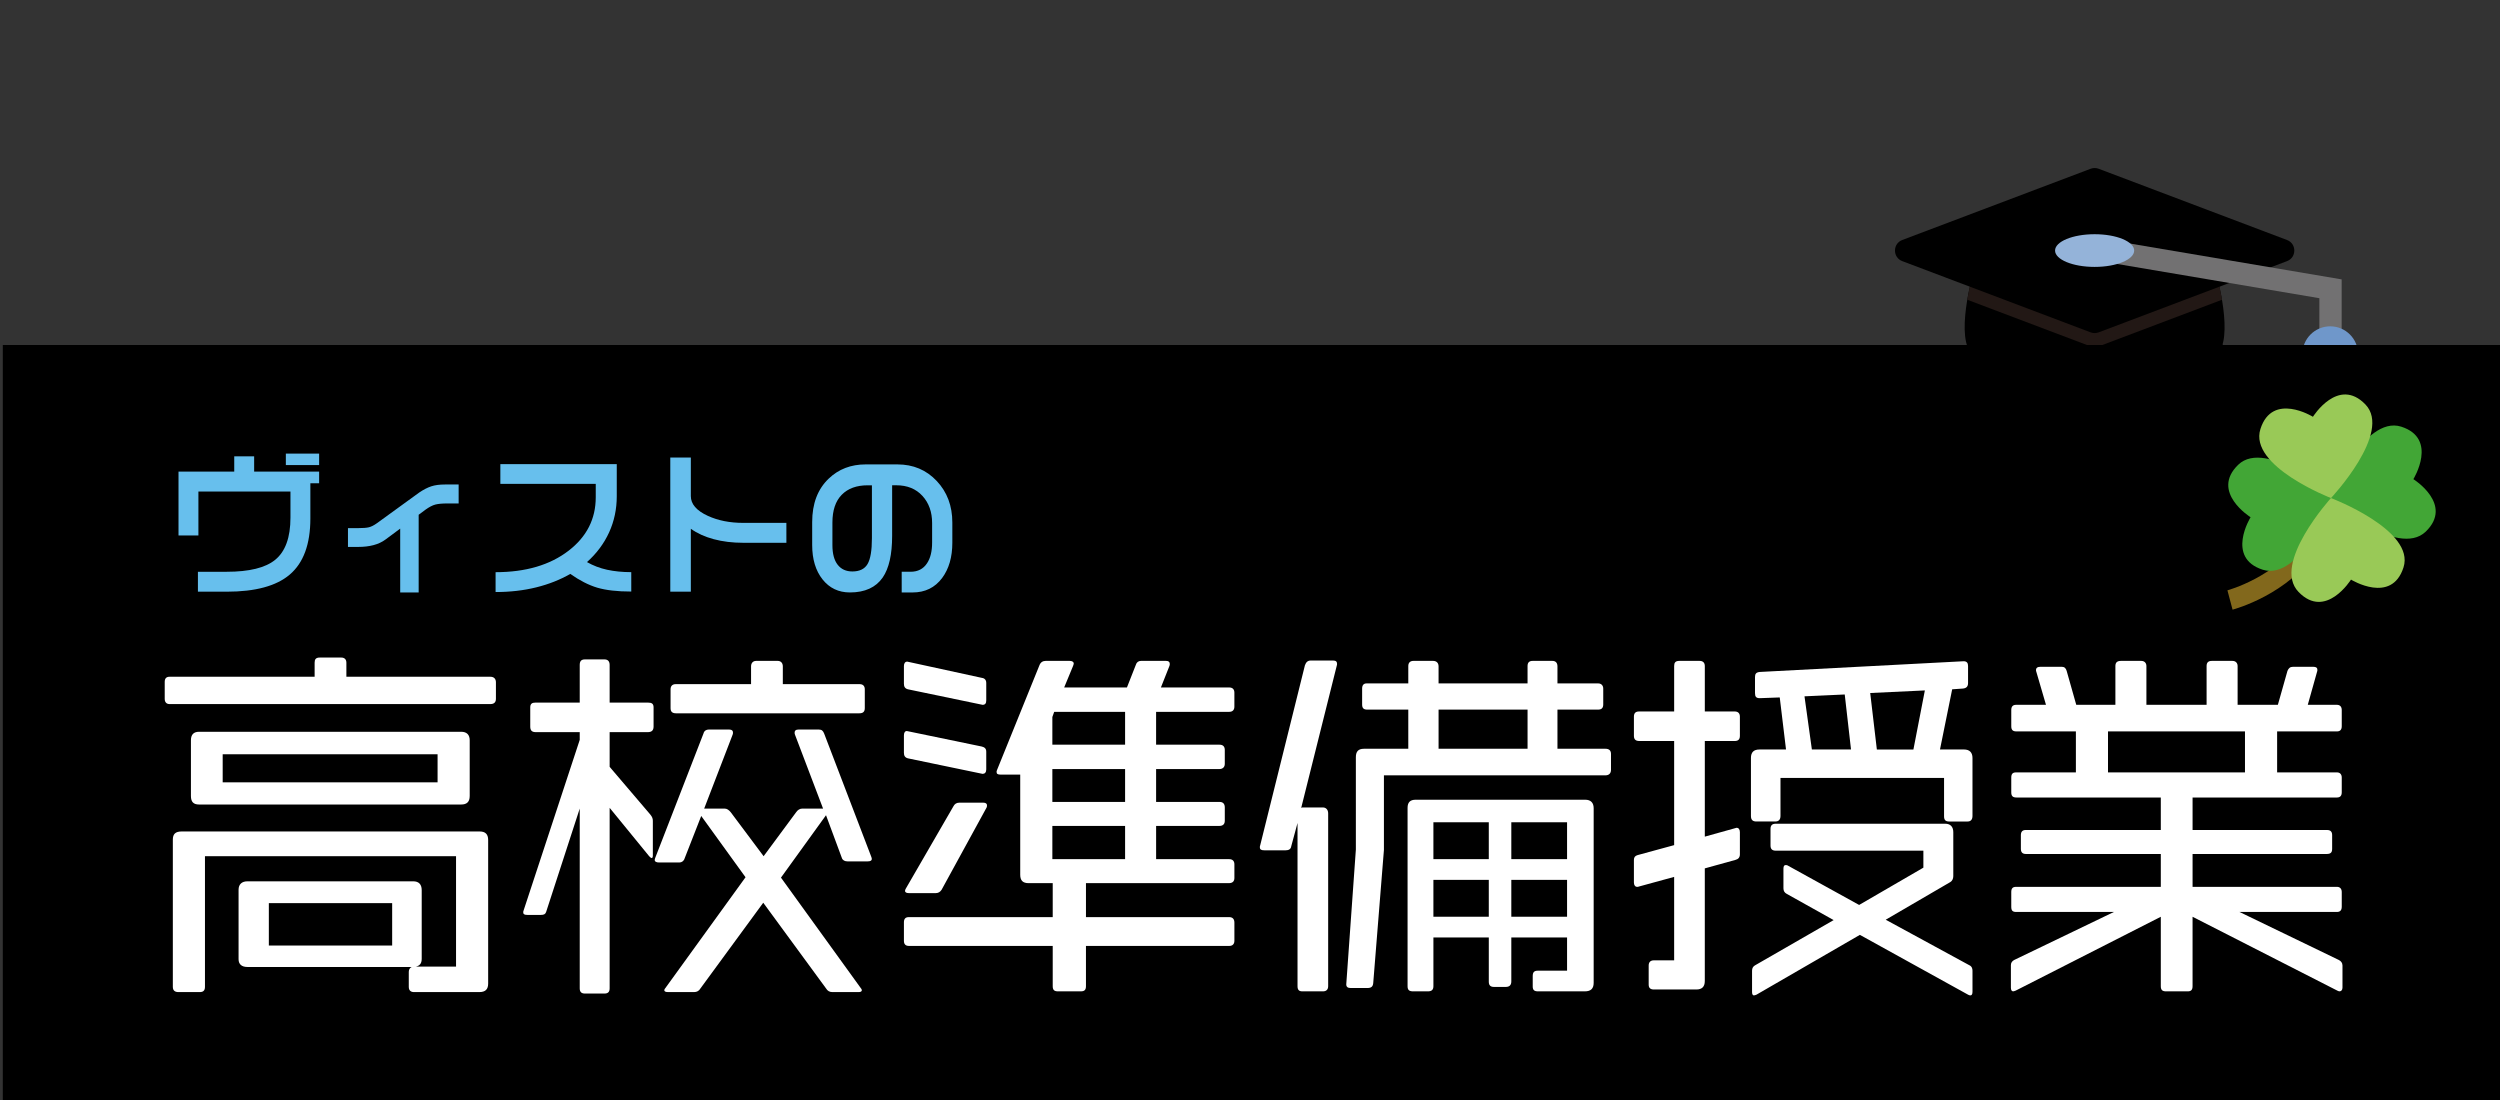 <?xml version="1.0" encoding="utf-8"?>
<!-- Generator: Adobe Illustrator 12.0.0, SVG Export Plug-In . SVG Version: 6.00 Build 51448)  -->
<!DOCTYPE svg PUBLIC "-//W3C//DTD SVG 1.1//EN" "http://www.w3.org/Graphics/SVG/1.1/DTD/svg11.dtd">
<svg  version="1.1" id="レイヤー_1" xmlns="http://www.w3.org/2000/svg" xmlns:xlink="http://www.w3.org/1999/xlink" width="500" height="220"
	 viewBox="49 19 500 220" overflow="visible" enable-background="new 49 19 500 220" xml:space="preserve">
<rect x="49" y="19" width="500" height="220" fill="#333333" stroke="none"/>
<g id="tako">
	<g>
		<g>
			<path fill="#A775AF" d="M502.031,114.175c0-16.379-14.844-29.662-33.162-29.662c-18.306,0-33.15,13.281-33.15,29.662
				c0,9.907,5.424,18.67,13.751,24.054c-0.451,0.666-0.866,1.401-1.216,2.174c-2.387,5.259-1.276,10.895,2.468,12.596
				c3.301,1.5,7.544-0.563,10.143-4.663c1.1,3.847,3.772,6.558,6.911,6.558c3.129,0,5.81-2.709,6.91-6.558
				c2.596,4.103,6.847,6.161,10.144,4.663c3.738-1.701,4.853-7.338,2.475-12.596c-0.197-0.418-0.398-0.819-0.619-1.202
				C495.911,133.934,502.031,124.702,502.031,114.175z"/>
			<path d="M430.885,114.175c0,9.792,4.607,19.091,12.509,25.586c-0.761,2.064-1.237,4.175-1.237,6.218
				c0,1.813,0.297,3.567,0.899,5.174c1.083,2.855,3.093,5.072,5.661,6.244c3.518,1.594,7.591,0.984,11.102-1.279
				c2.159,2.265,4.924,3.607,7.954,3.607c3.029,0,5.795-1.342,7.944-3.607c3.519,2.268,7.584,2.875,11.107,1.279
				c4.222-1.918,6.573-6.334,6.573-11.39c0-1.591-0.33-3.243-0.807-4.907c8.993-6.514,14.274-16.302,14.274-26.922
				c0-9.313-4.022-18.041-11.321-24.57c-7.156-6.401-16.628-9.921-26.677-9.921C447.925,79.682,430.885,95.155,430.885,114.175z
				 M453.466,140.939l2.214-3.953l-3.593-2.822c-7.232-4.663-11.538-12.142-11.538-19.99c0-13.69,12.701-24.829,28.319-24.829
				c15.623,0,28.337,11.138,28.337,24.829c0,8.434-4.836,16.217-12.921,20.826l-4.016,2.289l2.632,5.122
				c1.405,3.11,0.742,5.813-0.076,6.185c-0.611,0.278-2.549-0.449-4.063-2.84l-5.751-9.09l-2.975,10.332
				c-0.571,2.002-1.688,3.066-2.267,3.066c-0.587,0-1.694-1.063-2.269-3.063l-2.969-10.335l-5.759,9.087
				c-1.515,2.388-3.448,3.118-4.063,2.844c-0.316-0.142-0.531-0.64-0.614-0.846c-0.166-0.458-0.283-1.065-0.283-1.789
				c0-1.008,0.229-2.244,0.833-3.567L453.466,140.939z"/>
		</g>
		<path fill="#94B3D9" d="M502.033,114.175c0-16.379-14.844-29.662-33.162-29.662c-18.306,0-33.15,13.281-33.15,29.662
			c0,9.907,5.424,18.67,13.752,24.054c-0.452,0.666-0.867,1.401-1.217,2.174c-2.386,5.259-1.275,10.895,2.469,12.596
			c3.303,1.5,7.547-0.563,10.143-4.663c1.101,3.847,3.771,6.558,6.912,6.558c3.129,0,5.808-2.709,6.908-6.558
			c2.597,4.103,6.848,6.161,10.146,4.663c3.735-1.701,4.85-7.338,2.47-12.596c-0.196-0.418-0.396-0.819-0.618-1.202
			C495.913,133.934,502.033,124.702,502.033,114.175z"/>
		<path d="M468.868,99.416c-9.757,0-17.675,7.078-17.675,15.821c0,8.74,7.916,15.819,17.675,15.819
			c9.775,0,17.688-7.079,17.688-15.819C486.556,106.494,478.646,99.416,468.868,99.416z M468.868,122.599
			c-4.54,0-8.229-3.292-8.229-7.362c0-4.068,3.691-7.371,8.229-7.371c4.557,0,8.238,3.303,8.238,7.371
			C477.108,119.307,473.424,122.599,468.868,122.599z"/>
		<g>
			<g>
				<path d="M436.887,110.686c0,0,4.171,2.571,6.675,4.116c-2.505,1.544-6.675,4.11-6.675,4.11l1.684,2.743l11.127-6.854
					l-11.127-6.857L436.887,110.686z"/>
			</g>
			<g>
				<path d="M490.276,113.435l-2.218,1.366l11.118,6.854l1.688-2.743c0,0-4.18-2.567-6.671-4.11
					c2.498-1.545,6.671-4.117,6.671-4.117l-1.688-2.74L490.276,113.435z"/>
			</g>
		</g>
		<path d="M492.165,90.059c-8.566,6.394-39.905,6.394-48.477,0c-3.953-2.95,0-16.688,0-16.688h48.477
			C492.165,73.371,496.117,87.108,492.165,90.059z"/>
		<path fill="#221815" d="M492.165,73.371H443.69c0,0-0.716,2.491-1.232,5.578l24.673,9.331c0.516,0.194,1.083,0.194,1.6,0
			l24.671-9.331C492.883,75.862,492.165,73.371,492.165,73.371z"/>
		<path d="M467.13,52.751l-37.675,14.247c-1.944,0.736-1.944,3.493,0,4.229l37.674,14.247c0.516,0.196,1.083,0.196,1.6,0
			L506.4,71.227c1.949-0.736,1.949-3.493,0-4.229l-37.671-14.247C468.212,52.556,467.645,52.556,467.13,52.751z"/>
		<g>
			<path fill="#727172" d="M467.945,71.035c0,0,41.507,7.027,44.929,7.606c0,2.601,0,9.257,0,9.257h4.456v-13.02l-48.641-8.236
				L467.945,71.035z"/>
		</g>
		<ellipse fill="#94B3D9" cx="467.924" cy="69.112" rx="7.912" ry="3.27"/>
		<polygon fill="#94B3D9" points="511.722,106.55 513.383,109.429 516.705,109.429 518.367,106.55 520.031,109.429 522.147,109.429 
			518.761,91.452 511.328,91.452 507.944,109.429 510.061,109.429 		"/>
		<circle fill="#6F97CA" cx="515.046" cy="89.83" r="5.565"/>
	</g>
	
		<animateTransform  fill="remove" type="translate" dur="10s" begin="0s;       pathAnm10.end" accumulate="none" attributeType="XML" repeatCount="indefinite" values="0, 0; 0, 0; 0, 0; 0, 0; 0, 0; 0, 0; 0, 0; 0, 0; 0, 0; 0, 0; 0, 0; 0, -3; 0, 0; 0, 0;       0, -30; 0, -25; 0, -10 ; 0, 0" restart="always" calcMode="linear" attributeName="transform" additive="replace">
		</animateTransform>
</g>
<rect x="49.562" y="88" width="500.031" height="151"/>
<g>
	<path fill="#67BFED" d="M112.826,115.651h-1.752v7.038c0,5.159-1.382,8.907-4.143,11.243c-2.676,2.271-6.87,3.406-12.582,3.406
		h-5.765v-3.984h5.765c4.501,0,7.729-0.795,9.685-2.389c2.036-1.656,3.058-4.469,3.058-8.439v-5.223h-18.41v8.79h-3.979v-12.77
		h11.146v-3.058h3.981v3.058h12.996V115.651z M112.826,112.008h-6.657v-2.293h6.657V112.008z"/>
	<path fill="#67BFED" d="M140.728,119.691h-2.229c-1.063,0-1.874,0.074-2.438,0.223c-0.563,0.149-1.216,0.489-1.959,1.02
		l-1.369,1.019v15.542h-3.693v-12.772l-2.962,2.197c-1.316,0.977-3.134,1.465-5.446,1.465h-2.039v-3.758h1.975
		c1.021,0,1.764-0.059,2.229-0.175c0.467-0.117,0.998-0.388,1.593-0.813l8.472-6.146c0.852-0.573,1.646-0.982,2.391-1.227
		c0.743-0.245,1.654-0.366,2.737-0.366h2.739V119.691L140.728,119.691z"/>
	<path fill="#67BFED" d="M175.255,137.309c-2.803,0-5.069-0.261-6.8-0.773c-1.731-0.521-3.53-1.438-5.399-2.756
		c-2.017,1.164-4.284,2.063-6.8,2.688c-2.519,0.625-5.229,0.938-8.139,0.938v-3.97c6.029,0,10.902-1.438,14.618-4.308
		c3.61-2.783,5.415-6.343,5.415-10.677v-2.677h-19.079v-3.952h23.283v6.425c0,2.579-0.51,4.987-1.527,7.224
		c-1.021,2.238-2.495,4.214-4.429,5.946c1.231,0.703,2.569,1.215,4.015,1.533c1.442,0.315,3.058,0.479,4.841,0.479L175.255,137.309
		L175.255,137.309z"/>
	<path fill="#67BFED" d="M206.278,127.558h-8.632c-2.145,0-4.106-0.239-5.893-0.717c-1.783-0.478-3.313-1.173-4.586-2.087v12.586
		h-4.109v-26.828h4.109v7.711c0,1.593,1.136,2.91,3.408,3.951c2.037,0.935,4.395,1.402,7.069,1.402h8.632L206.278,127.558
		L206.278,127.558z"/>
	<path fill="#67BFED" d="M239.468,127.525c0,2.889-0.68,5.245-2.039,7.071c-1.444,1.938-3.418,2.897-5.924,2.897h-2.166v-4.142
		h1.784c1.441,0,2.537-0.563,3.278-1.688c0.682-1.021,1.021-2.399,1.021-4.142v-3.917c0-2.208-0.648-4.019-1.943-5.431
		s-3.036-2.118-5.224-2.118h-0.828v10.128c0,3.715-0.626,6.487-1.879,8.313c-1.38,1.996-3.567,2.994-6.563,2.994
		c-2.271,0-4.099-0.871-5.479-2.612c-1.38-1.739-2.07-4.035-2.07-6.88v-4.587c0-3.694,1.104-6.593,3.313-8.695
		c1.975-1.89,4.438-2.835,7.39-2.835h6.338c3.164,0,5.786,1.104,7.867,3.313c2.081,2.209,3.122,4.979,3.122,8.313L239.468,127.525
		L239.468,127.525z M223.383,126.636v-10.575h-0.86c-2.208,0-3.934,0.632-5.176,1.895c-1.242,1.263-1.863,3.116-1.863,5.558v4.522
		c0,1.721,0.353,3.026,1.053,3.917c0.699,0.893,1.677,1.338,2.93,1.338c1.444,0,2.458-0.493,3.042-1.48
		C223.091,130.824,223.383,129.099,223.383,126.636z"/>
</g>
<g id="レイヤー_4" display="none">
	<g display="inline" opacity="0.7">
		<path fill="#221815" d="M-171.937,384.041c-22,0-23.685-7.604-3.745-16.898l69.18-32.242c19.938-9.293,52.567-9.293,72.51,0
			l69.178,32.242c19.941,9.295,18.256,16.898-3.744,16.898H-171.937z"/>
	</g>
	
		<rect x="-181.249" y="406.001" display="inline" opacity="0.7" fill="#221815" enable-background="new    " width="222.001" height="26"/>
	
		<ellipse display="inline" opacity="0.7" fill="#221815" enable-background="new    " cx="-70.249" cy="432.002" rx="110.667" ry="28.666"/>
	<g display="inline" opacity="0.7">
		<path fill="#221815" d="M54.751,388.002c0-10.268-9-18.667-20-18.667h-210c-11,0-20,8.399-20,18.667c0,10.266,9,18.666,20,18.666
			h210C45.751,406.668,54.751,398.268,54.751,388.002z"/>
	</g>
	<g display="inline" opacity="0.7">
		<path fill="#221815" d="M-135.937,648.041c-22,0-23.685-7.604-3.745-16.897l69.18-32.236c19.938-9.294,52.567-9.294,72.51,0
			l69.178,32.236c19.941,9.293,18.256,16.897-3.744,16.897H-135.937z"/>
	</g>
	
		<rect x="-145.249" y="670.001" display="inline" opacity="0.7" fill="#221815" enable-background="new    " width="222.001" height="26"/>
	
		<ellipse display="inline" opacity="0.7" fill="#221815" enable-background="new    " cx="-34.249" cy="696.002" rx="110.667" ry="28.666"/>
	<g display="inline" opacity="0.7">
		<path fill="#221815" d="M90.751,652.002c0-10.267-9-18.667-20-18.667h-210c-11,0-20,8.4-20,18.667s9,18.666,20,18.666h210
			C81.751,670.668,90.751,662.269,90.751,652.002z"/>
	</g>
	<rect x="-130.5" y="672.5" display="inline" opacity="0.7" fill="#848484" enable-background="new    " width="60.5" height="10"/>
	<rect x="-0.5" y="672.5" display="inline" opacity="0.7" fill="#848484" enable-background="new    " width="60.5" height="10"/>
	<circle display="inline" opacity="0.7" fill="#848484" enable-background="new    " cx="-35.25" cy="677.25" r="18.75"/>
</g>
<g id="grass">
	<g>
		<path fill="#82681C" d="M494.484,137.066l1.026,3.867c0.454-0.121,11.186-3.053,16.913-11.846l-3.354-2.184
			C504.198,134.391,494.579,137.042,494.484,137.066z"/>
	</g>
	<g>
		<path fill="#42A636" d="M496.643,111.952c-5.629,5.443,2.472,10.492,2.472,10.492s-5.021,8.119,2.438,10.501
			c7.456,2.382,14.679-14.503,14.679-14.503S502.27,106.509,496.643,111.952z"/>
		<path fill="#42A636" d="M534.15,125.323c5.626-5.442-2.474-10.493-2.474-10.493s5.021-8.116-2.438-10.499
			c-7.456-2.383-14.681,14.502-14.681,14.502S528.521,130.766,534.15,125.323z"/>
	</g>
	<g>
		<path fill="#99C957" d="M508.71,137.391c5.441,5.627,10.49-2.471,10.49-2.471s8.116,5.018,10.501-2.438
			c2.385-7.458-14.503-13.874-14.503-13.874S503.267,131.764,508.71,137.391z"/>
		<path fill="#99C957" d="M522.078,99.884c-5.44-5.627-10.491,2.471-10.491,2.471s-8.115-5.019-10.499,2.437
			c-2.386,7.457,14.11,13.819,14.11,13.819S527.523,105.511,522.078,99.884z"/>
	</g>
</g>
<g>
	<path fill="#FFFFFF" d="M147.076,159.816H82.903c-0.591,0-0.96-0.369-0.96-1.034v-3.396c0-0.665,0.295-1.034,0.96-1.034h29.022
		v-2.806c0-0.665,0.221-1.034,1.034-1.034h4.283c0.665,0,1.034,0.369,1.034,1.034v2.806h28.8c0.738,0,1.108,0.443,1.108,1.107v3.323
		C148.184,159.447,147.814,159.816,147.076,159.816z M144.861,217.417H131.79c-0.591,0-1.034-0.296-1.034-1.034v-3.027
		c0-0.443,0.222-0.813,0.591-0.96H98.485c-1.107,0-1.772-0.518-1.772-1.551v-13.884c0-1.107,0.665-1.698,1.772-1.698h33.157
		c1.108,0,1.699,0.591,1.699,1.772v13.735c0,0.96-0.443,1.403-1.182,1.551h8.049v-22.08H89.992v26.142
		c0,0.738-0.369,1.034-1.034,1.034h-4.283c-0.665,0-1.108-0.296-1.108-1.034v-29.465c0-1.107,0.517-1.624,1.772-1.624h59.594
		c1.108,0,1.699,0.517,1.699,1.698v28.727C146.633,216.9,146.042,217.417,144.861,217.417z M141.242,179.902H88.811
		c-1.107,0-1.625-0.517-1.625-1.698v-11.15c0-1.108,0.517-1.699,1.625-1.699h52.431c1.108,0,1.699,0.591,1.699,1.699v11.15
		C142.941,179.386,142.35,179.902,141.242,179.902z M136.516,169.859H93.537v5.612h42.979V169.859z M127.433,199.62h-24.665v8.492
		h24.665V199.62z"/>
	<path fill="#FFFFFF" d="M178.535,165.429h-7.606v6.941l8.123,9.526c0.369,0.443,0.517,0.813,0.517,1.256v6.941
		c0,0.295-0.074,0.517-0.222,0.517c-0.148,0-0.295-0.147-0.517-0.369l-7.901-9.674v36.111c0,0.738-0.369,1.033-1.034,1.033h-3.914
		c-0.665,0-1.034-0.295-1.034-1.033v-35.964l-6.72,20.678c-0.148,0.442-0.443,0.59-1.034,0.59h-2.732
		c-0.591,0-0.813-0.147-0.813-0.517c0-0.073,0-0.222,0.074-0.369l11.225-34.117v-1.551h-8.788c-0.738,0-1.107-0.295-1.107-1.107
		v-3.84c0-0.739,0.369-0.96,1.034-0.96h8.861v-7.533c0-0.738,0.295-1.107,1.034-1.107h3.914c0.665,0,1.034,0.369,1.034,1.107v7.533
		h7.68c0.738,0,1.107,0.221,1.107,0.96v3.84C179.717,165.134,179.274,165.429,178.535,165.429z M222.548,191.275h-4.062
		c-0.517,0-0.96-0.222-1.107-0.665l-3.176-8.566l-9.009,12.48l15.951,22.08c0.147,0.147,0.222,0.296,0.222,0.443
		c0,0.222-0.222,0.369-0.591,0.369h-5.317c-0.517,0-0.96-0.222-1.255-0.738l-12.554-17.133l-12.554,17.133
		c-0.295,0.517-0.738,0.738-1.255,0.738h-5.243c-0.517,0-0.738-0.147-0.738-0.369c0-0.147,0.074-0.296,0.222-0.443l16.024-22.154
		l-8.861-12.258l-3.323,8.492c-0.147,0.517-0.591,0.813-1.034,0.813h-4.062c-0.517,0-0.886-0.148-0.886-0.518
		c0-0.147,0.074-0.295,0.147-0.517l9.6-24.738c0.148-0.591,0.591-0.813,1.034-0.813h4.135c0.517,0,0.738,0.222,0.738,0.591
		c0,0.147,0,0.295-0.074,0.442l-5.686,14.77h4.062c0.517,0,0.886,0.296,1.255,0.738l6.572,8.788l6.499-8.788
		c0.295-0.442,0.738-0.738,1.255-0.738h4.135L208,165.945c-0.074-0.147-0.074-0.295-0.074-0.442c0-0.369,0.222-0.591,0.738-0.591
		h4.136c0.517,0,0.812,0.222,1.034,0.813l9.378,24.517c0.074,0.222,0.148,0.369,0.148,0.517
		C223.36,191.127,223.065,191.275,222.548,191.275z M220.849,161.662h-36.628c-0.739,0-1.108-0.295-1.108-1.033v-3.767
		c0-0.664,0.369-1.033,1.034-1.033h15.065v-3.545c0-0.665,0.369-1.107,1.034-1.107h4.283c0.665,0,1.034,0.442,1.034,1.107v3.545
		h15.36c0.665,0,1.034,0.369,1.034,1.033v3.767C221.957,161.367,221.588,161.662,220.849,161.662z"/>
	<path fill="#FFFFFF" d="M294.844,208.187h-28.652v8.049c0,0.738-0.295,1.034-1.034,1.034h-4.579c-0.739,0-1.034-0.296-1.034-1.034
		v-8.049h-28.726c-0.739,0-1.034-0.37-1.034-1.034v-3.692c0-0.665,0.295-1.034,0.96-1.034h28.8v-6.794h-4.8
		c-1.182,0-1.699-0.517-1.699-1.698v-20.013h-3.914c-0.591,0-0.813-0.147-0.813-0.517c0-0.074,0-0.222,0.074-0.369l8.493-20.973
		c0.222-0.591,0.665-0.886,1.255-0.886h4.8c0.517,0,0.813,0.221,0.813,0.517c0,0.147-0.074,0.295-0.147,0.517l-1.772,4.283h12.554
		l1.772-4.505c0.147-0.517,0.517-0.812,1.034-0.812h5.022c0.517,0,0.738,0.221,0.738,0.59c0,0.148,0,0.296-0.074,0.443l-1.699,4.283
		h13.662c0.665,0,1.034,0.369,1.034,1.034v2.806c0,0.665-0.37,1.034-1.034,1.034h-14.622v6.572h12.702
		c0.665,0,1.034,0.369,1.034,1.034v2.806c0,0.665-0.443,1.034-1.107,1.034h-12.628v6.572h12.702c0.665,0,1.034,0.369,1.034,1.107
		v2.659c0,0.738-0.443,1.033-1.107,1.033h-12.628v6.646h14.622c0.665,0,1.034,0.369,1.034,1.034v2.732
		c0,0.664-0.37,1.033-1.108,1.033h-28.579v6.794h28.652c0.665,0,1.034,0.369,1.034,1.107v3.619
		C295.878,207.816,295.508,208.187,294.844,208.187z M245.514,159.964l-14.917-3.102c-0.591-0.147-0.813-0.517-0.813-1.107v-3.545
		c0-0.517,0.222-0.886,0.665-0.886l14.917,3.249c0.591,0.074,0.886,0.443,0.886,1.034v3.471
		C246.252,159.669,246.031,159.964,245.514,159.964z M245.514,173.773l-14.917-3.102c-0.591-0.147-0.813-0.517-0.813-1.107v-3.471
		c0-0.591,0.222-0.887,0.591-0.887l14.991,3.102c0.591,0.147,0.886,0.443,0.886,1.034v3.545
		C246.252,173.479,245.957,173.773,245.514,173.773z M246.326,180.493l-9.009,16.468c-0.295,0.443-0.665,0.665-1.182,0.665h-5.317
		c-0.517,0-0.813-0.147-0.813-0.443c0-0.147,0.074-0.295,0.148-0.442l9.526-16.469c0.222-0.442,0.591-0.738,1.182-0.738h4.8
		c0.517,0,0.738,0.222,0.738,0.518C246.4,180.198,246.4,180.346,246.326,180.493z M274.019,161.367H259.84l-0.369,1.034v5.538
		h14.548V161.367z M274.019,172.813h-14.548v6.572h14.548V172.813z M274.019,184.186h-14.548v6.646h14.548V184.186z"/>
	<path fill="#FFFFFF" d="M316.333,152.21l-7.09,28.357c0.074,0,0.147-0.074,0.222-0.074h4.136c0.591,0,1.033,0.443,1.033,1.182
		v34.561c0,0.738-0.442,1.034-1.033,1.034h-4.136c-0.664,0-0.96-0.296-0.96-1.034v-32.641l-1.255,4.652
		c-0.074,0.591-0.518,0.813-1.108,0.813h-4.283c-0.591,0-0.886-0.147-0.886-0.591c0-0.147,0-0.295,0.074-0.443l8.935-35.963
		c0.222-0.591,0.518-0.96,1.182-0.96h4.431c0.591,0,0.813,0.222,0.813,0.664C316.406,151.841,316.406,152.063,316.333,152.21z
		 M370.093,174.068h-44.308v14.918l-2.142,26.658c-0.074,0.665-0.369,0.96-1.182,0.96h-3.323c-0.591,0-0.886-0.222-0.886-0.738
		l1.92-26.954V170.45c0-1.107,0.443-1.698,1.624-1.698h8.862v-7.828h-8.197c-0.738,0-1.034-0.295-1.034-1.033v-3.176
		c0-0.665,0.296-1.034,0.887-1.034h8.345v-3.471c0-0.664,0.369-1.033,1.033-1.033h3.914c0.665,0,1.108,0.369,1.108,1.107v3.396
		h17.797v-3.471c0-0.664,0.295-1.033,1.033-1.033h3.914c0.665,0,1.034,0.369,1.034,1.107v3.396h8.123
		c0.665,0,1.034,0.443,1.034,1.034v3.176c0,0.738-0.369,1.033-1.034,1.033h-8.123v7.828h9.6c0.739,0,1.108,0.369,1.108,1.034v3.175
		C371.201,173.699,370.758,174.068,370.093,174.068z M365.958,217.27h-9.379c-0.738,0-1.034-0.296-1.034-0.96v-2.068
		c0-0.738,0.222-1.107,1.034-1.107h5.834v-6.646h-11.15v8.788c0,0.738-0.37,1.107-1.108,1.107h-2.363
		c-0.664,0-1.033-0.295-1.033-1.033v-8.862h-11.077v9.748c0,0.738-0.369,1.034-1.107,1.034h-2.954c-0.813,0-1.107-0.296-1.107-1.034
		v-35.668c0-1.107,0.517-1.625,1.624-1.625h33.896c1.108,0,1.699,0.591,1.699,1.699v34.929
		C367.731,216.752,367.14,217.27,365.958,217.27z M346.758,183.447h-11.077v7.385h11.077V183.447z M346.758,194.968h-11.077v7.385
		h11.077V194.968z M354.512,160.924h-17.797v7.828h17.797V160.924z M362.413,183.447h-11.15v7.385h11.15V183.447z M362.413,194.968
		h-11.15v7.385h11.15V194.968z"/>
	<path fill="#FFFFFF" d="M396.088,190.979l-6.129,1.698v22.523c0,1.182-0.591,1.699-1.698,1.699h-8.493
		c-0.664,0-1.033-0.296-1.033-0.96V212.1c0-0.664,0.369-1.033,1.033-1.033h4.062v-16.689l-7.015,1.92
		c-0.148,0.073-0.296,0.073-0.369,0.073c-0.443,0-0.665-0.369-0.665-0.886v-4.505c0-0.517,0.222-0.813,0.738-0.96l7.311-1.994
		v-20.824h-6.941c-0.738,0-1.107-0.296-1.107-1.034v-3.84c0-0.665,0.295-1.034,1.034-1.034h7.015v-9.083
		c0-0.664,0.222-1.033,1.034-1.033h4.062c0.665,0,1.034,0.369,1.034,1.033v9.083h5.981c0.665,0,1.034,0.369,1.034,1.034v3.84
		c0,0.738-0.369,1.034-1.034,1.034h-5.981v19.126l6.351-1.772c0.443,0,0.665,0.369,0.665,0.887v4.431
		C396.975,190.463,396.679,190.832,396.088,190.979z M442.538,183.3h-3.692c-0.738,0-1.034-0.296-1.034-1.034v-7.68h-32.714v7.606
		c0,0.738-0.369,1.107-1.034,1.107h-3.767c-0.738,0-1.107-0.296-1.107-1.107v-11.595c0-1.107,0.518-1.698,1.698-1.698h5.317
		l-1.255-10.412l-3.988,0.147c-0.738,0-0.96-0.295-0.96-1.034v-3.175c0-0.665,0.222-0.96,0.96-1.034l40.764-2.142
		c0.664,0,0.886,0.369,0.886,0.96v3.397c0,0.664-0.295,1.033-1.033,1.107l-2.142,0.147l-2.438,12.037h4.8
		c1.108,0,1.699,0.591,1.699,1.698v11.595C443.498,182.931,443.129,183.3,442.538,183.3z M443.055,218.081
		c-0.147,0-0.295-0.073-0.443-0.147l-21.637-11.963l-20.678,11.963c-0.221,0.074-0.369,0.147-0.517,0.147
		c-0.222,0-0.369-0.221-0.369-0.664v-4.283c0-0.517,0.222-0.886,0.665-1.107l15.655-9.01l-9.379-5.243
		c-0.442-0.222-0.664-0.591-0.664-1.107v-3.914c0-0.517,0.147-0.738,0.442-0.738c0.148,0,0.296,0,0.518,0.147l14.179,7.828
		l12.849-7.459v-3.396h-29.538c-0.739,0-1.034-0.369-1.034-1.034v-3.323c0-0.664,0.295-1.033,1.034-1.033h33.896
		c1.034,0,1.625,0.591,1.625,1.698v8.787c0,0.518-0.222,0.961-0.591,1.182l-12.924,7.533l16.689,9.083
		c0.517,0.222,0.665,0.664,0.665,1.107v4.209C443.498,217.86,443.35,218.081,443.055,218.081z M417.947,157.896l-8.049,0.369
		l1.477,10.634h7.828L417.947,157.896z M423.042,157.601l1.329,11.299h7.312l2.289-11.815L423.042,157.601z"/>
	<path fill="#FFFFFF" d="M516.902,217.27c-0.147,0-0.295-0.074-0.443-0.148l-28.947-14.769v13.883c0,0.738-0.296,1.034-0.96,1.034
		h-4.357c-0.738,0-1.034-0.296-1.034-1.034v-13.883l-29.021,14.769c-0.222,0.074-0.369,0.148-0.517,0.148
		c-0.296,0-0.443-0.296-0.443-0.739v-4.504c0-0.443,0.222-0.813,0.665-1.034l19.938-9.6h-19.496c-0.738,0-1.033-0.222-1.033-1.034
		v-2.954c0-0.738,0.295-1.034,0.96-1.034h28.947v-6.572h-26.954c-0.664,0-1.033-0.295-1.033-1.033v-2.732
		c0-0.665,0.295-1.034,0.96-1.034h27.027V178.5h-28.874c-0.738,0-1.033-0.296-1.033-1.034v-2.954c0-0.738,0.295-1.033,0.96-1.033
		h11.963v-8.197h-11.89c-0.738,0-1.033-0.296-1.033-1.034v-3.249c0-0.665,0.295-1.034,0.96-1.034h5.981l-1.92-6.572
		c-0.074-0.147-0.074-0.295-0.074-0.369c0-0.443,0.296-0.665,0.886-0.665h4.283c0.518,0,0.813,0.296,0.96,0.813l1.921,6.794h7.827
		v-7.754c0-0.664,0.296-1.033,1.107-1.033h4.063c0.664,0,1.033,0.442,1.033,1.033v7.754h12.037v-7.754
		c0-0.664,0.296-1.033,1.034-1.033h4.135c0.665,0,1.034,0.442,1.034,1.033v7.754h8.05l1.92-6.794
		c0.222-0.517,0.517-0.813,1.107-0.813h4.062c0.591,0,0.813,0.222,0.813,0.591c0,0.148,0,0.296-0.074,0.443l-1.846,6.572h5.834
		c0.591,0,0.96,0.369,0.96,1.034v3.249c0,0.738-0.369,1.034-0.96,1.034h-11.964v8.197h11.964c0.591,0,0.96,0.369,0.96,1.033v2.954
		c0,0.738-0.369,1.034-0.96,1.034h-28.874v6.498h26.88c0.738,0,1.034,0.369,1.034,1.034v2.732c0,0.738-0.296,1.033-1.108,1.033
		h-26.806v6.572h28.874c0.591,0,0.96,0.37,0.96,1.034v2.954c0,0.738-0.369,1.034-0.96,1.034h-19.496l19.865,9.6
		c0.442,0.222,0.738,0.591,0.738,1.107v4.431C517.492,216.974,517.271,217.27,516.902,217.27z M497.996,165.281H470.6v8.197h27.396
		V165.281z"/>
</g>
</svg>
